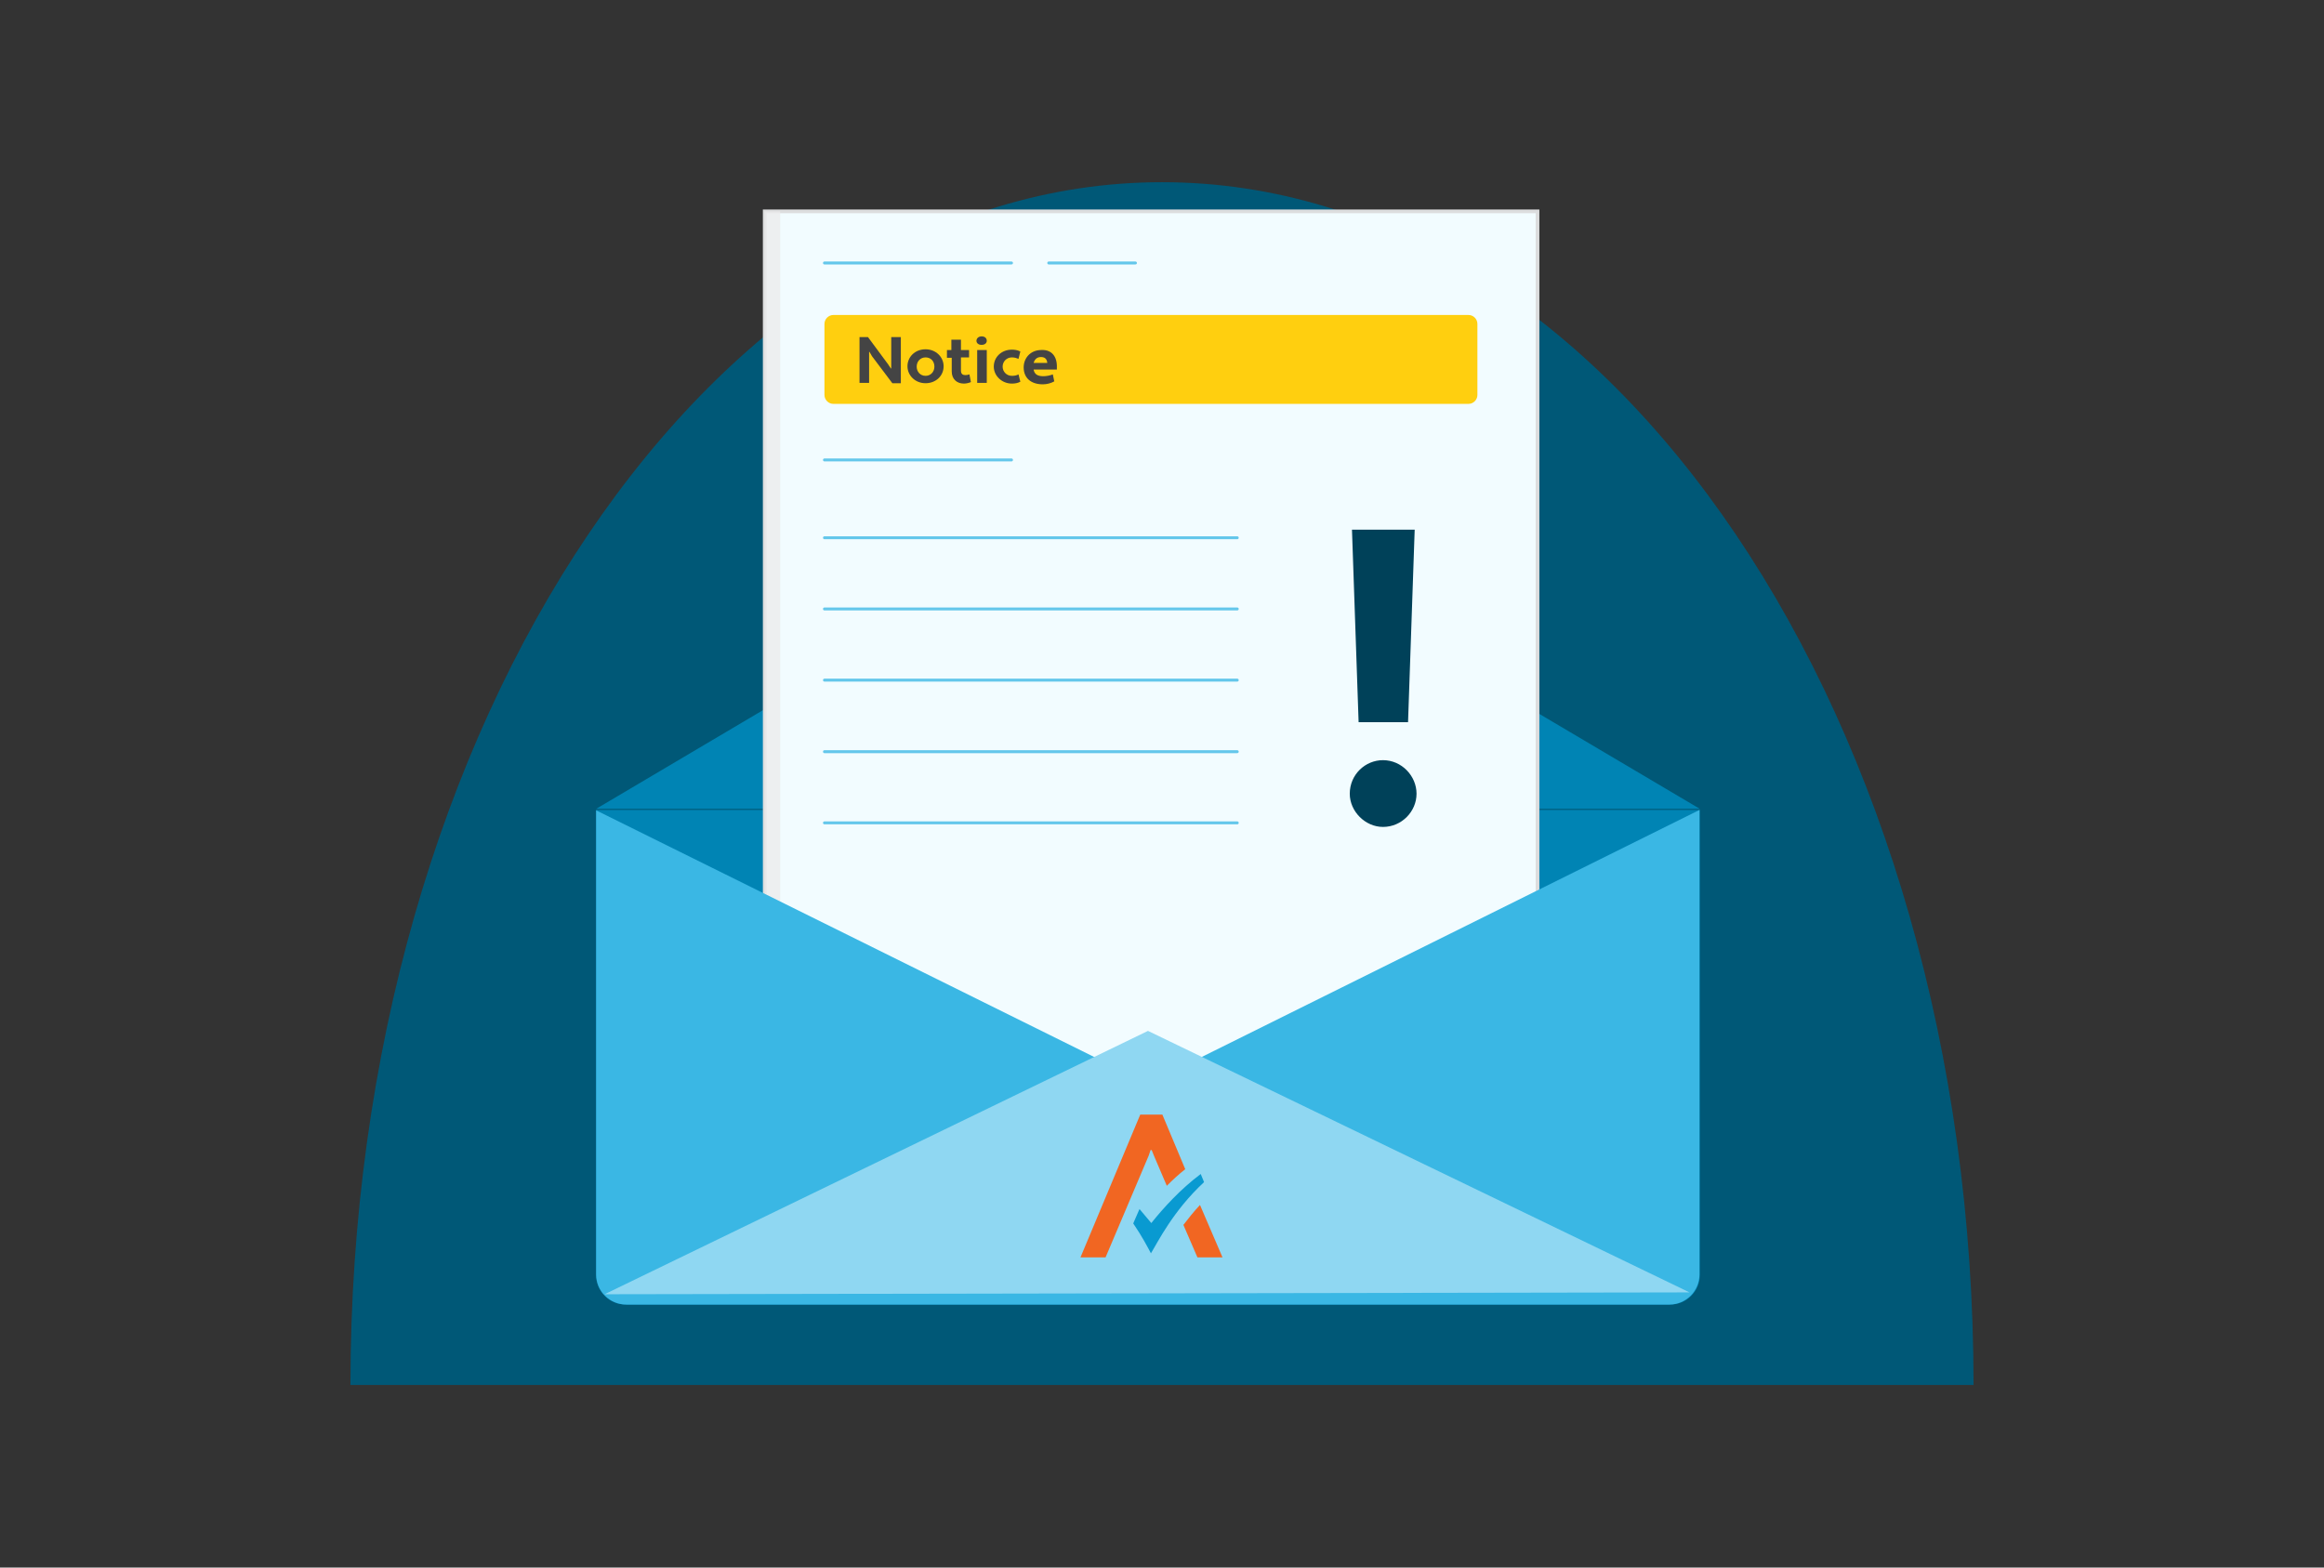 <?xml version="1.0" encoding="utf-8"?>
<!-- Generator: Adobe Illustrator 28.1.0, SVG Export Plug-In . SVG Version: 6.00 Build 0)  -->
<svg version="1.1" xmlns="http://www.w3.org/2000/svg" xmlns:xlink="http://www.w3.org/1999/xlink" x="0px" y="0px"
	 viewBox="0 0 630 425" style="enable-background:new 0 0 630 425;" xml:space="preserve">
<rect x="0" y="0" width="630" height="425" fill="#333333" stroke="none"/>
<style type="text/css">
	.st0{fill:none;}
	.st1{display:none;fill:#005877;}
	.st2{display:none;}
	.st3{display:inline;fill:#005877;}
	.st4{display:inline;fill:#004159;}
	.st5{fill:#005877;}
	.st6{fill:#0084B4;}
	.st7{opacity:0.25;}
	.st8{display:none;stroke:#000000;stroke-width:2.602;stroke-linecap:round;stroke-linejoin:round;stroke-miterlimit:10;}
	
		.st9{display:none;fill:#FFFFFF;stroke:#6C534C;stroke-width:2.602;stroke-linecap:round;stroke-linejoin:round;stroke-miterlimit:10;}
	.st10{fill:#006E96;}
	.st11{fill:#BFE9F8;}
	.st12{opacity:0.6;fill:#BFE9F8;}
	.st13{fill:none;stroke:#0084B4;stroke-width:3.024;stroke-linecap:round;stroke-linejoin:round;stroke-miterlimit:10;}
	.st14{fill:#8FD7F2;}
	.st15{fill:#64C7EB;}
	.st16{fill:none;stroke:#0084B4;stroke-width:2.016;stroke-miterlimit:10;}
	.st17{fill:none;stroke:#5F6062;stroke-width:4.209;stroke-linecap:round;stroke-linejoin:round;}
	.st18{fill:#FFA761;}
	.st19{fill:#FF8128;}
	.st20{display:inline;}
	.st21{fill:#FFFFFF;stroke:#5F6062;stroke-width:2.712;stroke-miterlimit:10;}
	.st22{fill:#CCCBCA;}
	.st23{fill:#FFFFFF;stroke:#5F6062;stroke-width:2.712;stroke-linejoin:round;stroke-miterlimit:10;}
	.st24{fill:#059BD2;stroke:#5F6062;stroke-width:2.712;stroke-linejoin:round;stroke-miterlimit:10;}
	.st25{fill-rule:evenodd;clip-rule:evenodd;fill:#5F6062;}
	.st26{fill-rule:evenodd;clip-rule:evenodd;fill:#F6F6F6;}
	.st27{fill:#FFFFFF;stroke:#5F6062;stroke-width:2.712;stroke-linecap:round;stroke-linejoin:round;}
	
		.st28{fill-rule:evenodd;clip-rule:evenodd;fill:#FCFBFA;stroke:#5F6062;stroke-width:2.712;stroke-linecap:round;stroke-linejoin:round;}
	.st29{fill:#059BD2;}
	.st30{fill:#F16622;}
	.st31{fill-rule:evenodd;clip-rule:evenodd;fill:#FFFFFF;stroke:#5F6062;stroke-width:1.356;stroke-miterlimit:4.001;}
	.st32{fill-rule:evenodd;clip-rule:evenodd;fill:#DEDEDD;}
	.st33{fill-rule:evenodd;clip-rule:evenodd;fill:#FC6600;stroke:#5F6062;stroke-width:1.356;stroke-miterlimit:4.001;}
	.st34{fill:#FFFFFF;stroke:#5F6062;stroke-width:1.356;stroke-miterlimit:10;}
	.st35{fill:#D6D6D6;stroke:#5F6062;stroke-width:1.356;stroke-miterlimit:10;}
	.st36{fill:#FF6D3B;}
	.st37{fill:#FFFFFF;stroke:#919195;stroke-width:2.712;stroke-miterlimit:10;}
	.st38{fill:#FF6600;}
	.st39{fill:#FFFFFF;stroke:#5F6062;stroke-width:2.712;stroke-linecap:round;stroke-linejoin:round;stroke-miterlimit:10;}
	.st40{fill-rule:evenodd;clip-rule:evenodd;fill:#3AB7E4;}
	.st41{fill:#3AB7E4;}
	.st42{fill:#F2FCFF;}
	.st43{display:none;fill:none;stroke:#FF6600;stroke-width:2.712;stroke-miterlimit:10;}
	.st44{fill:none;stroke:#F2FCFF;stroke-width:1.356;stroke-linejoin:round;stroke-miterlimit:10;}
	.st45{fill-rule:evenodd;clip-rule:evenodd;fill:#FFE3CE;}
	.st46{fill-rule:evenodd;clip-rule:evenodd;fill:#FFBB86;}
	.st47{fill-rule:evenodd;clip-rule:evenodd;fill:#FC6600;}
	.st48{fill-rule:evenodd;clip-rule:evenodd;fill:none;stroke:#C85000;stroke-width:1.549;stroke-miterlimit:4.001;}
	.st49{fill:none;stroke:#C85000;stroke-width:3.099;stroke-miterlimit:10;}
	.st50{fill:#DCDDDE;}
	.st51{fill:none;stroke:#006E96;stroke-width:0.891;stroke-linejoin:round;stroke-miterlimit:10;}
	.st52{fill:#2AB559;}
	.st53{fill:#FFFFFF;}
	.st54{fill:#5F6062;}
	.st55{fill:#57CE7F;}
	.st56{fill:#78DA99;}
	.st57{fill:none;stroke:#006E96;stroke-width:0.971;stroke-linejoin:round;stroke-miterlimit:10;}
	.st58{fill:none;stroke:#3AB7E4;stroke-width:2.703;stroke-linecap:round;stroke-linejoin:round;stroke-miterlimit:10;}
	.st59{fill:none;stroke:#5F6062;stroke-width:2.703;stroke-linecap:round;stroke-linejoin:round;stroke-miterlimit:10;}
	.st60{fill:none;stroke:#0084B4;stroke-width:1.802;stroke-miterlimit:10;}
	.st61{fill:#FFE3CE;}
	.st62{opacity:0.3;fill:#FF8128;enable-background:new    ;}
	.st63{fill:#004159;}
	.st64{fill:#C85000;}
	.st65{fill:none;stroke:#0084B4;stroke-width:2.762;stroke-linecap:round;stroke-linejoin:round;stroke-miterlimit:10;}
	.st66{fill:none;stroke:#0084B4;stroke-width:1.841;stroke-miterlimit:10;}
	.st67{fill-rule:evenodd;clip-rule:evenodd;fill:none;stroke:#C85000;stroke-width:2.285;stroke-miterlimit:4.001;}
	.st68{fill:none;stroke:#C85000;stroke-width:4.571;stroke-miterlimit:10;}
	.st69{fill:#913A00;}
	.st70{fill:none;stroke:#006E96;stroke-width:1.034;stroke-linejoin:round;stroke-miterlimit:10;}
	.st71{fill:none;stroke:#5F6062;stroke-width:2.571;stroke-linecap:round;stroke-linejoin:round;stroke-miterlimit:10;}
	.st72{fill:none;stroke:#0084B4;stroke-width:1.714;stroke-miterlimit:10;}
	.st73{fill:none;stroke:#C5F3D4;stroke-width:4.289;stroke-miterlimit:10;}
	.st74{opacity:0.49;fill:#C5F3D4;enable-background:new    ;}
	.st75{fill:none;stroke:#00594D;stroke-width:0.536;stroke-miterlimit:10;}
	.st76{fill:#C5F3D4;}
	.st77{fill:#00594D;}
	.st78{fill:#B1B3B6;}
	.st79{opacity:0.4;fill:#939598;enable-background:new    ;}
	.st80{fill:#939598;}
	.st81{fill:none;stroke:#DCDDDE;stroke-width:1.086;stroke-linecap:round;stroke-linejoin:round;stroke-miterlimit:10;}
	.st82{fill:#DCDDDE;stroke:#DCDDDE;stroke-width:1.086;stroke-linejoin:round;stroke-miterlimit:10;}
	.st83{fill:#909094;}
	.st84{fill:#DCDDDE;stroke:#58595B;stroke-width:1.629;stroke-miterlimit:10;}
	.st85{fill:#909094;stroke:#58595B;stroke-width:1.086;stroke-miterlimit:10;}
	.st86{fill:#77787B;}
	.st87{fill:#FF6600;stroke:#FF6600;stroke-width:0.543;stroke-linecap:round;stroke-linejoin:round;stroke-miterlimit:10;}
	.st88{fill:none;stroke:#58595B;stroke-width:1.086;stroke-linecap:round;stroke-linejoin:round;stroke-miterlimit:10;}
	.st89{fill:none;stroke:#5F6062;stroke-width:1.086;stroke-linecap:round;stroke-linejoin:round;stroke-miterlimit:10;}
	.st90{fill:#F2FCFF;stroke:#DCDDDE;stroke-miterlimit:10;}
	.st91{opacity:0.75;fill:#EAEAEA;enable-background:new    ;}
	.st92{fill:none;stroke:#64C7EB;stroke-width:0.798;stroke-linecap:round;stroke-linejoin:round;}
	.st93{fill:none;stroke:#5F6062;stroke-width:0.798;stroke-linecap:round;stroke-linejoin:round;}
	.st94{fill:#FFCF0F;}
	.st95{fill:#444444;}
	.st96{fill:#099AD1;}
	
		.st97{display:none;fill:#FFFFFF;stroke:#6C534C;stroke-width:1.872;stroke-linecap:round;stroke-linejoin:round;stroke-miterlimit:10;}
	.st98{fill:#FFFFFF;stroke:#C85000;stroke-width:1.872;stroke-linecap:round;stroke-linejoin:round;stroke-miterlimit:10;}
	.st99{fill:none;stroke:#C85000;stroke-width:1.872;stroke-linecap:round;stroke-linejoin:round;stroke-miterlimit:10;}
	.st100{fill:#FFCFA9;}
	.st101{fill:#FFBB86;}
	.st102{opacity:0.4;fill:#FF8128;}
	.st103{fill:none;stroke:#0084B4;stroke-width:1.587;stroke-linecap:round;stroke-linejoin:round;stroke-miterlimit:10;}
	.st104{fill:none;stroke:#0084B4;stroke-width:1.058;stroke-miterlimit:10;}
	.st105{fill:#FFFFFF;stroke:#DCDDDE;stroke-width:0.607;stroke-miterlimit:10;}
	.st106{opacity:0.6;fill:#DDDDDD;}
	.st107{fill:#C274D6;}
	.st108{fill:none;stroke:#CCCCCC;stroke-width:2.429;stroke-linecap:round;stroke-linejoin:round;stroke-miterlimit:10;}
	.st109{fill:none;stroke:#5F6062;stroke-width:2.429;stroke-linecap:round;stroke-linejoin:round;stroke-miterlimit:10;}
</style>
<g id="BG_border_-_ignore">
	<rect id="BG_border_00000148645505506372873490000002183535363982649230_" x="31" y="25" class="st0" width="568" height="375"/>
</g>
<g id="BG_shapes">
	<rect x="-168.5" y="40.2" class="st1" width="318.9" height="345.5"/>
	<circle class="st1" cx="-9" cy="213" r="182.7"/>
	<g class="st2">
		<path class="st3" d="M-9,50.2c-104.9,0-192.7,109.1-214.4,255h428.9C183.7,159.3,95.9,50.2-9,50.2z"/>
		<path class="st4" d="M-223.4,305.2c-3.4,22.7-5.2,46.4-5.2,70.6h439.3c0-24.3-1.8-47.9-5.2-70.6H-223.4z"/>
	</g>
</g>
<g id="graphic">
	<path class="st5" d="M315,49.4c-121.5,0-220,146-220,326.1h440C535,195.4,436.5,49.4,315,49.4z"/>
	<g>
		<g>
			<path class="st6" d="M161.6,219.6h299.2v126.1c0,4.4-3.6,8-8,8H169.6c-4.4,0-8-3.6-8-8V219.6L161.6,219.6z"/>
			<polygon class="st6" points="460.8,219.3 161.6,219.3 311.2,130.8 			"/>
		</g>
		<g>
			<rect x="207.3" y="57.3" class="st90" width="209.5" height="261.9"/>
			<path class="st91" d="M211.5,305.7V57.3h-4.2v261.9h209.5v-4.2H220.7C215.6,314.9,211.5,310.8,211.5,305.7L211.5,305.7z"/>
			<g>
				<line class="st92" x1="223.5" y1="71.3" x2="274.2" y2="71.3"/>
				<line class="st92" x1="284.3" y1="71.3" x2="307.8" y2="71.3"/>
			</g>
			<g>
				<line class="st92" x1="223.5" y1="124.7" x2="274.2" y2="124.7"/>
				<line class="st92" x1="223.5" y1="145.8" x2="335.4" y2="145.8"/>
				<line class="st92" x1="223.5" y1="165.1" x2="335.4" y2="165.1"/>
				<line class="st92" x1="223.5" y1="184.4" x2="335.4" y2="184.4"/>
				<line class="st92" x1="223.5" y1="203.8" x2="335.4" y2="203.8"/>
				<line class="st92" x1="223.5" y1="223.1" x2="335.4" y2="223.1"/>
			</g>
			<g>
				<line class="st93" x1="223.8" y1="305.1" x2="274.4" y2="305.1"/>
				<line class="st93" x1="284.6" y1="305.1" x2="308" y2="305.1"/>
			</g>
			<g>
				<path class="st94" d="M225.9,85.4h172.2c1.3,0,2.4,1.1,2.4,2.4v19.3c0,1.3-1.1,2.4-2.4,2.4H225.9c-1.3,0-2.4-1.1-2.4-2.4V87.8
					C223.5,86.5,224.6,85.4,225.9,85.4z"/>
				<g>
					<path class="st95" d="M236.4,96.6l-0.7-1.2l-0.1,0v8.4h-2.6V91.4h2.3l5.4,7.3l0.8,1.2l0.1,0v-8.5h2.6v12.5h-2.3L236.4,96.6z"/>
					<path class="st95" d="M250.9,94.7c2.8,0,4.9,2.1,4.9,4.6c0,2.6-2.1,4.6-4.9,4.6c-2.8,0-4.9-2.1-4.9-4.6
						C246,96.8,248,94.7,250.9,94.7z M250.9,101.9c1.4,0,2.4-1.1,2.4-2.5c0-1.5-1-2.5-2.4-2.5c-1.4,0-2.4,1.1-2.4,2.5
						C248.5,100.8,249.5,101.9,250.9,101.9z"/>
					<path class="st95" d="M256.6,94.9h1.3v-2.8h2.6v2.8h2.2v2h-2.2v3.6c0,0.9,0.5,1.2,1.2,1.2c0.4,0,0.8-0.1,1.1-0.2l0.4,2.1
						c-0.5,0.2-1.2,0.4-1.9,0.4c-1.9,0-3.3-1.2-3.3-3.3v-3.7h-1.3V94.9L256.6,94.9z"/>
					<path class="st95" d="M266.1,91.2c1,0,1.4,0.6,1.4,1.2c0,0.5-0.4,1.1-1.4,1.1c-1,0-1.4-0.6-1.4-1.1
						C264.7,91.8,265.2,91.2,266.1,91.2z M264.9,94.9h2.6v8.9h-2.6C264.9,103.8,264.9,94.9,264.9,94.9z"/>
					<path class="st95" d="M274.3,101.9c0.7,0,1.3-0.1,1.8-0.4l0.5,2c-0.8,0.4-1.5,0.5-2.3,0.5c-2.7,0-4.9-2.1-4.9-4.6
						c0-2.6,2.1-4.6,4.9-4.6c0.8,0,1.5,0.1,2.3,0.5l-0.5,2c-0.5-0.2-1-0.4-1.8-0.4c-1.4,0-2.5,1.1-2.5,2.5S272.9,101.9,274.3,101.9z
						"/>
					<path class="st95" d="M286.5,99.1v1.1h-6.3c0.2,1.2,1,1.8,2.6,1.8c0.9,0,1.9-0.2,2.6-0.5l0.4,1.9c-0.9,0.5-2,0.8-3.1,0.8
						c-3.2,0-5.2-1.7-5.2-4.6c0-2.4,1.7-4.6,4.6-4.7C284.7,94.7,286.4,96.2,286.5,99.1L286.5,99.1z M280.2,98.4h3.7
						c-0.1-1.2-0.8-1.6-1.7-1.6C281.1,96.8,280.5,97.4,280.2,98.4z"/>
				</g>
			</g>
			<path class="st63" d="M374.9,206.1c5.1,0,9.1,4.3,9.1,9.1s-4,9-9.1,9c-4.8,0-9-4.2-9-9C365.9,210,370.1,206.1,374.9,206.1z
				 M366.5,143.6h17l-1.8,52.2h-13.4L366.5,143.6z"/>
		</g>
		<g>
			<path class="st41" d="M311.2,293.8l-149.6-74.1v125.8c0,4.6,3.7,8.2,8.2,8.2h282.7c4.6,0,8.2-3.7,8.2-8.2V219.6L311.2,293.8
				L311.2,293.8z"/>
			<polyline class="st14" points="163.9,350.9 311.2,279.5 458,350.4 			"/>
			<g id="ava_logo_00000008844039795248703030000005324074581077769372_">
				<path class="st96" d="M326.4,320.5l-0.9-2.2c-5.5,4.1-10.2,9.3-13.4,13.3c0,0-2-2.4-3.2-3.8l-1.7,3.9c2.4,3.5,4,6.6,4.8,8.1
					C313.8,336.9,317.9,328.4,326.4,320.5L326.4,320.5z"/>
				<path class="st30" d="M325.3,326.7c-1.7,1.8-3.2,3.7-4.5,5.4l3.8,8.8h6.8L325.3,326.7z"/>
				<path class="st30" d="M311.9,311.8h0.3l0.6,1.5l3.5,8.2c1.5-1.5,3.2-3.1,5-4.5l-6.2-14.8h-6l-16.2,38.7h6.8l11.7-27.6
					L311.9,311.8L311.9,311.8z"/>
			</g>
		</g>
	</g>
</g>
</svg>
